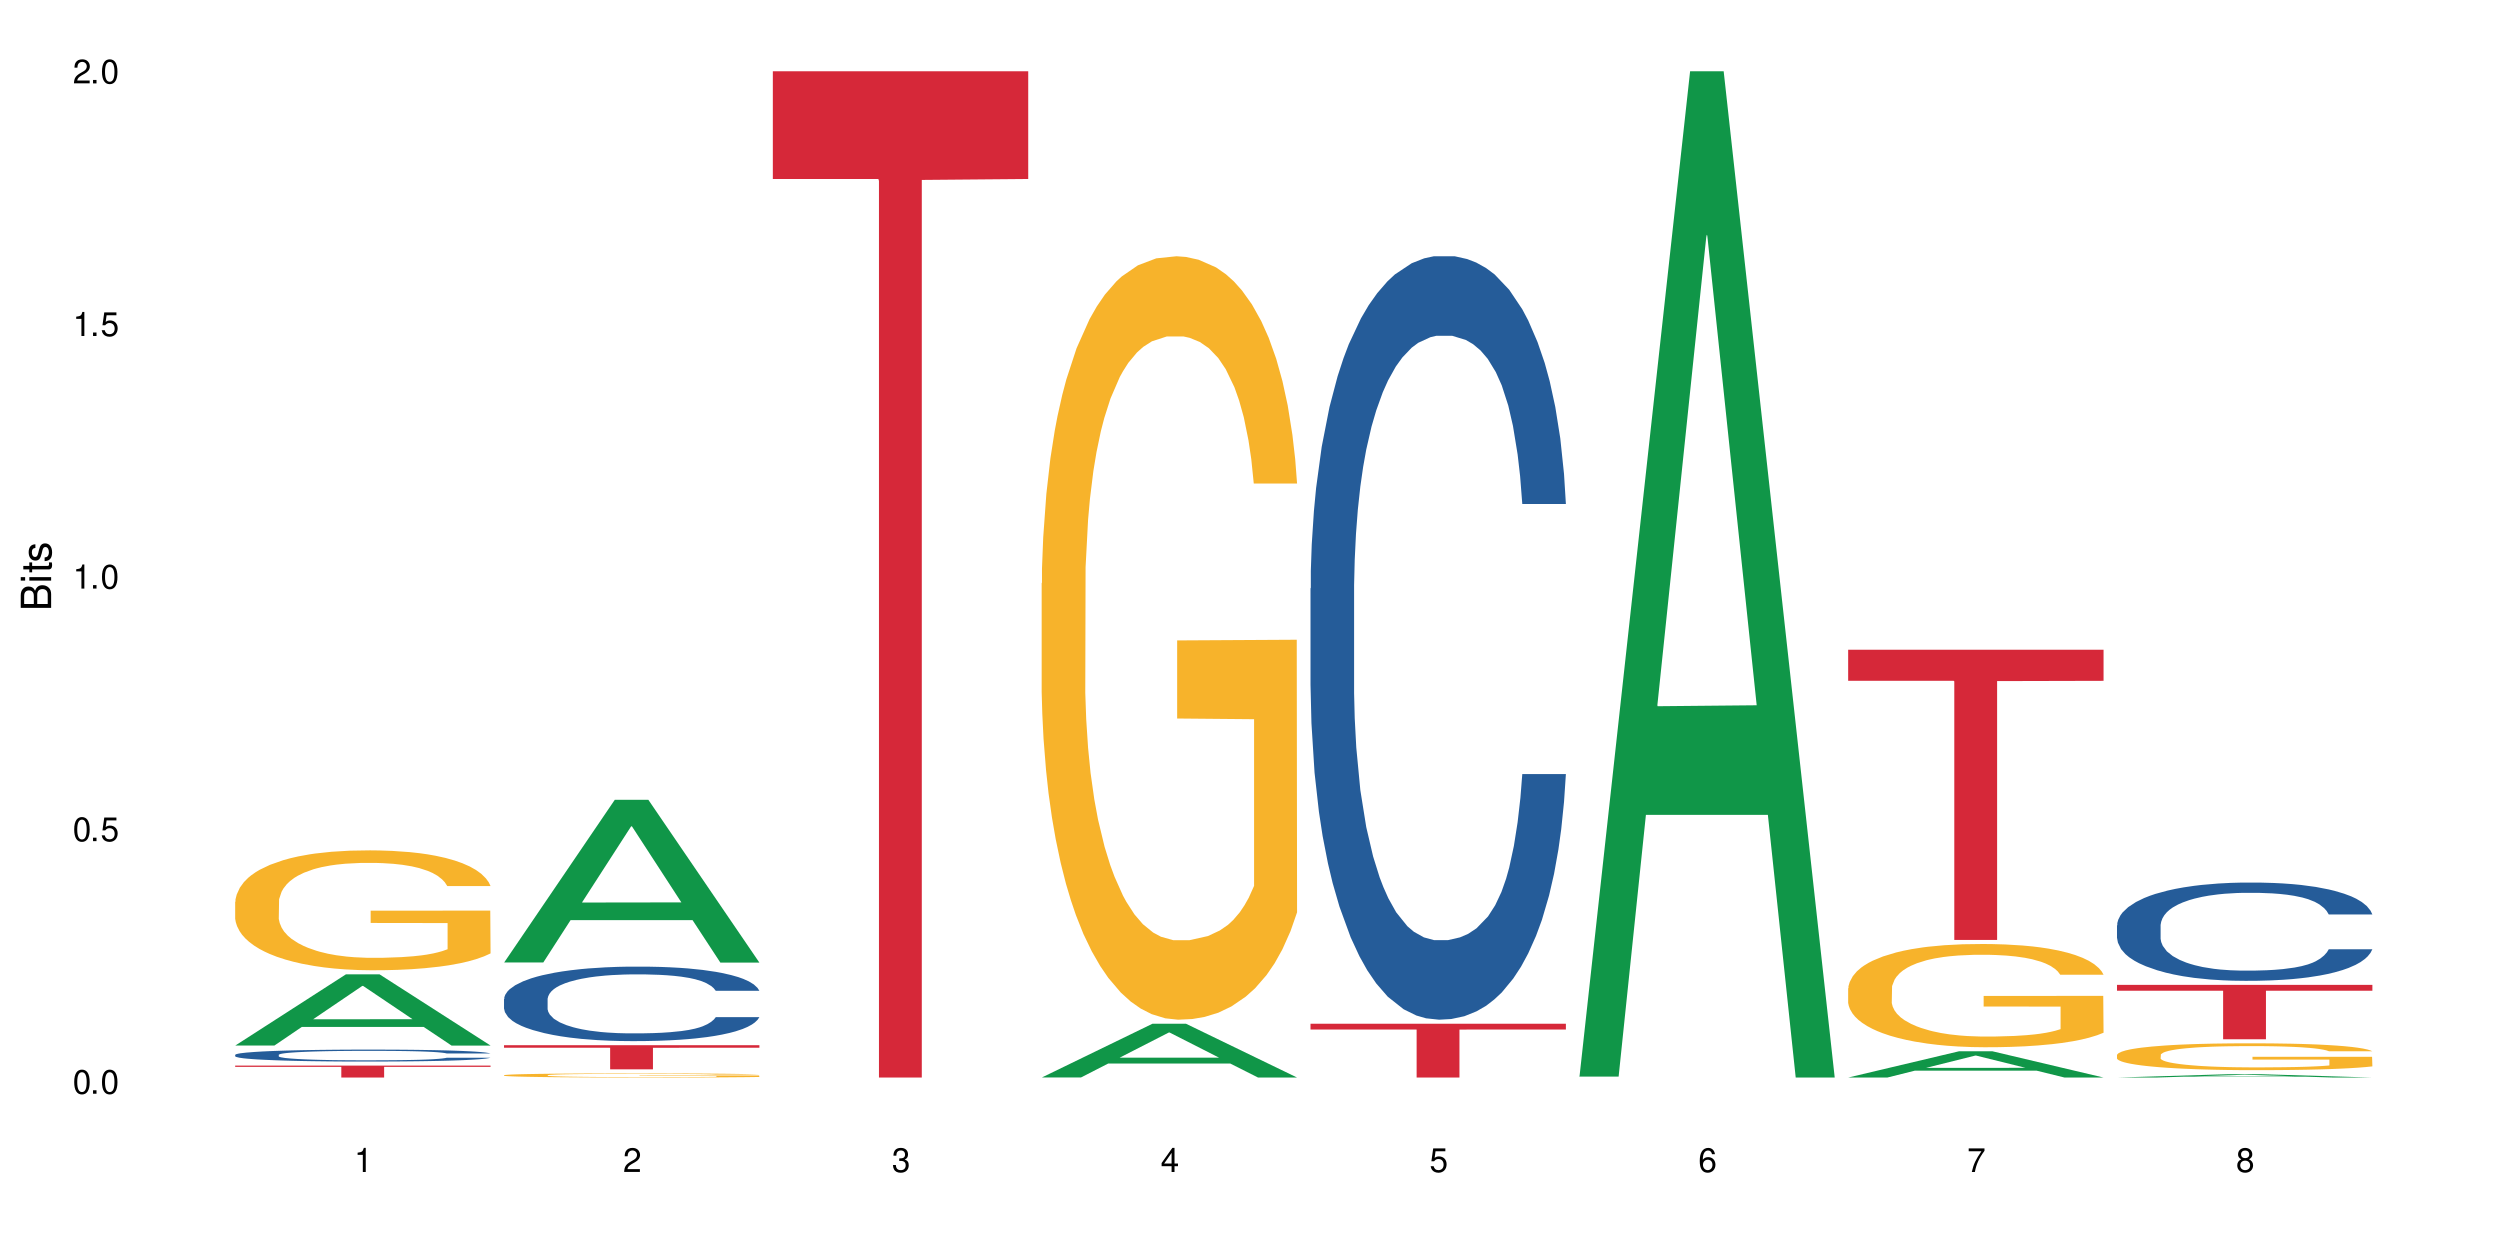 <?xml version="1.0" encoding="UTF-8"?>
<svg xmlns="http://www.w3.org/2000/svg" xmlns:xlink="http://www.w3.org/1999/xlink" width="720" height="360" viewBox="0 0 720 360">
<defs>
<g>
<g id="glyph-0-0">
</g>
<g id="glyph-0-1">
<path d="M 2.641 -6.938 C 2 -6.938 1.422 -6.656 1.078 -6.172 C 0.641 -5.562 0.406 -4.641 0.406 -3.359 C 0.406 -1.016 1.188 0.219 2.641 0.219 C 4.078 0.219 4.859 -1.016 4.859 -3.297 C 4.859 -4.641 4.656 -5.547 4.203 -6.172 C 3.844 -6.656 3.281 -6.938 2.641 -6.938 Z M 2.641 -6.188 C 3.547 -6.188 4 -5.25 4 -3.375 C 4 -1.406 3.562 -0.484 2.625 -0.484 C 1.734 -0.484 1.281 -1.438 1.281 -3.344 C 1.281 -5.25 1.734 -6.188 2.641 -6.188 Z M 2.641 -6.188 "/>
</g>
<g id="glyph-0-2">
<path d="M 1.828 -1 L 0.828 -1 L 0.828 0 L 1.828 0 Z M 1.828 -1 "/>
</g>
<g id="glyph-0-3">
<path d="M 4.562 -6.797 L 1.062 -6.797 L 0.547 -3.094 L 1.328 -3.094 C 1.719 -3.562 2.047 -3.734 2.578 -3.734 C 3.484 -3.734 4.062 -3.109 4.062 -2.094 C 4.062 -1.125 3.484 -0.531 2.578 -0.531 C 1.828 -0.531 1.375 -0.906 1.188 -1.672 L 0.328 -1.672 C 0.453 -1.109 0.547 -0.844 0.75 -0.594 C 1.125 -0.078 1.828 0.219 2.594 0.219 C 3.969 0.219 4.922 -0.781 4.922 -2.219 C 4.922 -3.562 4.031 -4.484 2.719 -4.484 C 2.25 -4.484 1.859 -4.359 1.469 -4.062 L 1.734 -5.969 L 4.562 -5.969 Z M 4.562 -6.797 "/>
</g>
<g id="glyph-0-4">
<path d="M 2.484 -4.938 L 2.484 0 L 3.328 0 L 3.328 -6.938 L 2.766 -6.938 C 2.469 -5.875 2.281 -5.734 0.984 -5.562 L 0.984 -4.938 Z M 2.484 -4.938 "/>
</g>
<g id="glyph-0-5">
<path d="M 4.859 -0.828 L 1.281 -0.828 C 1.359 -1.406 1.672 -1.781 2.5 -2.281 L 3.469 -2.828 C 4.406 -3.344 4.906 -4.062 4.906 -4.906 C 4.906 -5.484 4.672 -6.031 4.266 -6.406 C 3.859 -6.766 3.375 -6.938 2.719 -6.938 C 1.859 -6.938 1.219 -6.625 0.844 -6.031 C 0.609 -5.672 0.5 -5.234 0.484 -4.531 L 1.328 -4.531 C 1.359 -5.016 1.406 -5.281 1.531 -5.516 C 1.75 -5.938 2.188 -6.203 2.703 -6.203 C 3.469 -6.203 4.031 -5.641 4.031 -4.891 C 4.031 -4.344 3.719 -3.859 3.125 -3.516 L 2.234 -3 C 0.812 -2.172 0.406 -1.531 0.328 -0.016 L 4.859 -0.016 Z M 4.859 -0.828 "/>
</g>
<g id="glyph-0-6">
<path d="M 2.125 -3.188 L 2.578 -3.188 C 3.5 -3.188 3.984 -2.766 3.984 -1.922 C 3.984 -1.062 3.469 -0.531 2.594 -0.531 C 1.656 -0.531 1.203 -1 1.156 -2.016 L 0.312 -2.016 C 0.344 -1.453 0.438 -1.094 0.609 -0.781 C 0.953 -0.109 1.625 0.219 2.547 0.219 C 3.953 0.219 4.859 -0.625 4.859 -1.938 C 4.859 -2.828 4.516 -3.297 3.703 -3.594 C 4.344 -3.844 4.656 -4.328 4.656 -5.031 C 4.656 -6.219 3.875 -6.938 2.578 -6.938 C 1.203 -6.938 0.484 -6.172 0.453 -4.703 L 1.297 -4.703 C 1.312 -5.125 1.344 -5.359 1.453 -5.578 C 1.641 -5.969 2.062 -6.203 2.594 -6.203 C 3.344 -6.203 3.797 -5.75 3.797 -5 C 3.797 -4.516 3.609 -4.219 3.25 -4.047 C 3.016 -3.953 2.703 -3.922 2.125 -3.906 Z M 2.125 -3.188 "/>
</g>
<g id="glyph-0-7">
<path d="M 3.141 -1.672 L 3.141 0 L 3.984 0 L 3.984 -1.672 L 4.984 -1.672 L 4.984 -2.438 L 3.984 -2.438 L 3.984 -6.938 L 3.359 -6.938 L 0.266 -2.578 L 0.266 -1.672 Z M 3.141 -2.438 L 1 -2.438 L 3.141 -5.5 Z M 3.141 -2.438 "/>
</g>
<g id="glyph-0-8">
<path d="M 4.781 -5.125 C 4.609 -6.266 3.891 -6.938 2.844 -6.938 C 2.094 -6.938 1.422 -6.578 1.031 -5.953 C 0.594 -5.266 0.406 -4.422 0.406 -3.172 C 0.406 -2 0.578 -1.25 0.984 -0.641 C 1.359 -0.078 1.953 0.219 2.703 0.219 C 3.984 0.219 4.922 -0.75 4.922 -2.094 C 4.922 -3.375 4.062 -4.281 2.844 -4.281 C 2.172 -4.281 1.641 -4.031 1.281 -3.516 C 1.281 -5.234 1.828 -6.188 2.797 -6.188 C 3.391 -6.188 3.797 -5.797 3.938 -5.125 Z M 2.734 -3.531 C 3.547 -3.531 4.062 -2.953 4.062 -2.031 C 4.062 -1.156 3.484 -0.531 2.703 -0.531 C 1.922 -0.531 1.328 -1.188 1.328 -2.078 C 1.328 -2.938 1.906 -3.531 2.734 -3.531 Z M 2.734 -3.531 "/>
</g>
<g id="glyph-0-9">
<path d="M 4.984 -6.797 L 0.438 -6.797 L 0.438 -5.969 L 4.109 -5.969 C 2.5 -3.656 1.828 -2.234 1.328 0 L 2.219 0 C 2.594 -2.172 3.453 -4.047 4.984 -6.094 Z M 4.984 -6.797 "/>
</g>
<g id="glyph-0-10">
<path d="M 3.75 -3.656 C 4.469 -4.094 4.688 -4.438 4.688 -5.078 C 4.688 -6.172 3.844 -6.938 2.641 -6.938 C 1.438 -6.938 0.594 -6.172 0.594 -5.094 C 0.594 -4.438 0.812 -4.094 1.516 -3.656 C 0.734 -3.266 0.359 -2.703 0.359 -1.922 C 0.359 -0.656 1.281 0.219 2.641 0.219 C 3.984 0.219 4.922 -0.656 4.922 -1.922 C 4.922 -2.703 4.531 -3.266 3.75 -3.656 Z M 2.641 -6.188 C 3.359 -6.188 3.812 -5.75 3.812 -5.062 C 3.812 -4.406 3.344 -3.984 2.641 -3.984 C 1.922 -3.984 1.453 -4.406 1.453 -5.078 C 1.453 -5.75 1.922 -6.188 2.641 -6.188 Z M 2.641 -3.266 C 3.484 -3.266 4.062 -2.719 4.062 -1.906 C 4.062 -1.078 3.484 -0.531 2.625 -0.531 C 1.797 -0.531 1.219 -1.094 1.219 -1.906 C 1.219 -2.719 1.781 -3.266 2.641 -3.266 Z M 2.641 -3.266 "/>
</g>
<g id="glyph-1-0">
</g>
<g id="glyph-1-1">
<path d="M 0 -0.953 L 0 -4.891 C 0 -5.719 -0.234 -6.344 -0.734 -6.797 C -1.188 -7.234 -1.812 -7.469 -2.5 -7.469 C -3.547 -7.469 -4.188 -7 -4.625 -5.875 C -4.984 -6.688 -5.625 -7.094 -6.531 -7.094 C -7.172 -7.094 -7.734 -6.859 -8.141 -6.391 C -8.562 -5.922 -8.75 -5.344 -8.75 -4.5 L -8.75 -0.953 Z M -4.984 -2.062 L -7.766 -2.062 L -7.766 -4.219 C -7.766 -4.844 -7.688 -5.203 -7.453 -5.5 C -7.219 -5.812 -6.859 -5.969 -6.375 -5.969 C -5.891 -5.969 -5.531 -5.812 -5.297 -5.5 C -5.062 -5.203 -4.984 -4.844 -4.984 -4.219 Z M -0.984 -2.062 L -4 -2.062 L -4 -4.781 C -4 -5.766 -3.438 -6.359 -2.484 -6.359 C -1.547 -6.359 -0.984 -5.766 -0.984 -4.781 Z M -0.984 -2.062 "/>
</g>
<g id="glyph-1-2">
<path d="M -6.281 -1.797 L -6.281 -0.797 L 0 -0.797 L 0 -1.797 Z M -8.75 -1.797 L -8.75 -0.797 L -7.484 -0.797 L -7.484 -1.797 Z M -8.75 -1.797 "/>
</g>
<g id="glyph-1-3">
<path d="M -6.281 -3.047 L -6.281 -2.016 L -8.016 -2.016 L -8.016 -1.016 L -6.281 -1.016 L -6.281 -0.172 L -5.469 -0.172 L -5.469 -1.016 L -0.719 -1.016 C -0.078 -1.016 0.281 -1.453 0.281 -2.234 C 0.281 -2.5 0.25 -2.719 0.188 -3.047 L -0.641 -3.047 C -0.609 -2.906 -0.594 -2.766 -0.594 -2.562 C -0.594 -2.141 -0.719 -2.016 -1.156 -2.016 L -5.469 -2.016 L -5.469 -3.047 Z M -6.281 -3.047 "/>
</g>
<g id="glyph-1-4">
<path d="M -4.531 -5.25 C -5.766 -5.25 -6.469 -4.422 -6.469 -2.969 C -6.469 -1.516 -5.719 -0.562 -4.547 -0.562 C -3.562 -0.562 -3.094 -1.062 -2.734 -2.562 L -2.516 -3.484 C -2.344 -4.188 -2.094 -4.469 -1.641 -4.469 C -1.047 -4.469 -0.641 -3.875 -0.641 -3 C -0.641 -2.453 -0.797 -2 -1.062 -1.75 C -1.25 -1.594 -1.422 -1.531 -1.875 -1.469 L -1.875 -0.406 C -0.422 -0.453 0.281 -1.266 0.281 -2.922 C 0.281 -4.5 -0.5 -5.516 -1.719 -5.516 C -2.656 -5.516 -3.172 -4.984 -3.469 -3.734 L -3.703 -2.766 C -3.891 -1.953 -4.156 -1.609 -4.594 -1.609 C -5.188 -1.609 -5.547 -2.125 -5.547 -2.938 C -5.547 -3.75 -5.203 -4.172 -4.531 -4.203 Z M -4.531 -5.25 "/>
</g>
</g>
</defs>
<rect x="-72" y="-36" width="864" height="432" fill="rgb(100%, 100%, 100%)" fill-opacity="1"/>
<path fill-rule="nonzero" fill="rgb(6.275%, 58.824%, 28.235%)" fill-opacity="1" d="M 67.73 301.105 L 67.809 301.086 L 99.637 280.602 L 109.301 280.602 L 141.281 301.125 L 130.047 301.125 L 122.031 295.766 L 86.906 295.766 L 79.047 301.105 L 67.73 301.105 L 90.285 293.551 L 118.809 293.531 L 104.586 283.953 L 104.43 283.934 L 104.27 283.992 L 90.207 293.531 L 90.285 293.551 Z M 67.73 301.105 "/>
<path fill-rule="nonzero" fill="rgb(14.51%, 36.078%, 60%)" fill-opacity="1" d="M 67.73 303.785 L 67.82 303.781 L 67.82 303.707 L 68.09 303.586 L 68.719 303.438 L 69.344 303.332 L 70.961 303.148 L 73.203 302.969 L 75.535 302.828 L 77.238 302.746 L 78.766 302.684 L 82.262 302.566 L 84.504 302.508 L 86.926 302.453 L 89.887 302.402 L 92.039 302.371 L 96.883 302.32 L 100.469 302.297 L 103.25 302.289 L 109.262 302.289 L 112.848 302.301 L 115.449 302.316 L 118.32 302.34 L 120.742 302.371 L 124.957 302.438 L 128.727 302.527 L 130.43 302.578 L 133.121 302.676 L 135.184 302.77 L 136.617 302.852 L 138.234 302.969 L 139.668 303.109 L 140.746 303.27 L 141.281 303.406 L 128.727 303.406 L 128.098 303.277 L 127.379 303.18 L 126.035 303.051 L 124.688 302.961 L 122.805 302.871 L 121.102 302.809 L 118.77 302.75 L 116.707 302.711 L 114.555 302.684 L 112.488 302.664 L 108.543 302.648 L 103.969 302.648 L 102.266 302.652 L 98.766 302.68 L 96.883 302.699 L 94.191 302.742 L 92.309 302.785 L 90.066 302.848 L 88.539 302.902 L 86.656 302.984 L 85.312 303.055 L 83.785 303.16 L 82.891 303.238 L 82.082 303.324 L 81.363 303.43 L 80.828 303.539 L 80.469 303.656 L 80.289 303.77 L 80.289 304.258 L 80.469 304.371 L 80.918 304.5 L 82.082 304.695 L 83.785 304.859 L 85.762 304.992 L 87.645 305.086 L 88.719 305.129 L 90.156 305.18 L 92.398 305.242 L 95.629 305.309 L 97.512 305.332 L 100.383 305.355 L 103.34 305.371 L 107.289 305.371 L 110.785 305.355 L 113.117 305.34 L 115.539 305.316 L 118.859 305.262 L 120.922 305.211 L 122.715 305.152 L 124.062 305.094 L 124.957 305.043 L 126.305 304.945 L 127.379 304.84 L 128.188 304.727 L 128.727 304.621 L 141.281 304.621 L 140.746 304.746 L 139.938 304.871 L 139.129 304.961 L 137.875 305.07 L 136.441 305.168 L 134.375 305.277 L 132.672 305.352 L 130.43 305.43 L 128.367 305.488 L 126.125 305.543 L 122.805 305.605 L 120.652 305.637 L 118.32 305.664 L 115.539 305.691 L 112.043 305.711 L 108.273 305.727 L 104.777 305.727 L 101.008 305.723 L 98.227 305.711 L 94.551 305.68 L 89.977 305.625 L 86.656 305.566 L 84.055 305.504 L 81.812 305.441 L 79.301 305.355 L 76.074 305.219 L 74.098 305.113 L 72.754 305.023 L 71.23 304.902 L 70.152 304.793 L 68.898 304.613 L 68 304.391 L 67.73 304.219 Z M 67.73 303.785 "/>
<path fill-rule="nonzero" fill="rgb(96.863%, 70.196%, 16.863%)" fill-opacity="1" d="M 67.73 259.695 L 67.82 259.664 L 67.82 259.031 L 68.18 257.613 L 69.078 255.656 L 70.242 254.051 L 71.5 252.789 L 72.305 252.125 L 73.652 251.18 L 74.816 250.484 L 77.777 249.066 L 81.543 247.742 L 83.609 247.172 L 85.941 246.637 L 89.258 246.039 L 90.785 245.816 L 95.449 245.312 L 100.738 244.996 L 106.57 244.902 L 109.262 244.934 L 112.938 245.059 L 117.961 245.406 L 120.832 245.723 L 123.074 246.039 L 125.406 246.449 L 128.277 247.078 L 130.969 247.836 L 133.121 248.594 L 135.273 249.539 L 137.066 250.547 L 138.594 251.652 L 139.938 252.977 L 140.746 254.082 L 141.281 255.184 L 128.816 255.184 L 128.098 254.082 L 127.289 253.23 L 125.945 252.188 L 124.598 251.43 L 123.254 250.832 L 120.742 250.012 L 118.59 249.508 L 115.898 249.066 L 113.297 248.781 L 110.336 248.594 L 108.543 248.531 L 103.789 248.531 L 99.484 248.75 L 96.973 249.004 L 95.18 249.254 L 92.668 249.727 L 91.141 250.105 L 90.246 250.359 L 87.555 251.336 L 85.762 252.219 L 84.773 252.82 L 83.52 253.766 L 82.621 254.617 L 81.633 255.879 L 81.098 256.824 L 80.379 258.969 L 80.289 264.645 L 80.559 265.844 L 81.098 267.137 L 81.812 268.273 L 82.891 269.473 L 83.965 270.387 L 85.852 271.617 L 87.465 272.438 L 88.719 272.973 L 91.141 273.824 L 92.129 274.109 L 94.461 274.676 L 96.883 275.117 L 99.844 275.496 L 102.086 275.684 L 105.672 275.844 L 110.246 275.844 L 115.629 275.652 L 119.039 275.402 L 121.371 275.148 L 122.895 274.93 L 124.777 274.582 L 126.125 274.266 L 127.379 273.918 L 128.906 273.383 L 128.906 265.844 L 106.75 265.812 L 106.75 262.281 L 141.195 262.25 L 141.281 274.582 L 139.398 275.434 L 137.066 276.254 L 134.824 276.883 L 132.492 277.418 L 129.176 278.02 L 126.484 278.398 L 122.355 278.84 L 118.59 279.121 L 114.645 279.312 L 111.145 279.406 L 107.02 279.438 L 103.34 279.375 L 99.395 279.184 L 96.254 278.934 L 93.383 278.617 L 90.516 278.207 L 86.926 277.547 L 84.594 277.008 L 82.172 276.348 L 79.75 275.559 L 77.598 274.707 L 76.164 274.043 L 74.727 273.289 L 73.203 272.34 L 71.766 271.27 L 70.691 270.293 L 69.703 269.188 L 68.988 268.148 L 68.27 266.727 L 67.91 265.594 L 67.73 264.613 Z M 67.73 259.695 "/>
<path fill-rule="nonzero" fill="rgb(83.922%, 15.686%, 22.353%)" fill-opacity="1" d="M 67.73 306.891 L 141.281 306.891 L 141.281 307.262 L 110.629 307.262 L 110.629 310.332 L 98.297 310.332 L 98.297 307.266 L 98.117 307.262 L 67.73 307.262 Z M 67.73 306.891 "/>
<path fill-rule="nonzero" fill="rgb(6.275%, 58.824%, 28.235%)" fill-opacity="1" d="M 145.156 277.191 L 145.234 277.148 L 177.059 230.34 L 186.723 230.34 L 218.707 277.234 L 207.469 277.234 L 199.453 264.996 L 164.328 264.996 L 156.469 277.191 L 145.156 277.191 L 167.707 259.93 L 196.23 259.887 L 182.008 238.004 L 181.852 237.957 L 181.695 238.09 L 167.629 259.887 L 167.707 259.93 Z M 145.156 277.191 "/>
<path fill-rule="nonzero" fill="rgb(14.51%, 36.078%, 60%)" fill-opacity="1" d="M 145.156 287.73 L 145.242 287.711 L 145.242 287.238 L 145.512 286.496 L 146.141 285.555 L 146.77 284.906 L 148.383 283.75 L 150.625 282.633 L 152.957 281.77 L 154.664 281.262 L 156.188 280.871 L 159.684 280.145 L 161.93 279.773 L 164.352 279.438 L 167.309 279.105 L 169.461 278.91 L 174.305 278.598 L 177.895 278.457 L 180.676 278.398 L 186.684 278.398 L 190.273 278.477 L 192.875 278.578 L 195.742 278.734 L 198.164 278.91 L 202.383 279.34 L 206.148 279.891 L 207.852 280.203 L 210.543 280.812 L 212.605 281.398 L 214.043 281.91 L 215.656 282.633 L 217.094 283.516 L 218.168 284.516 L 218.707 285.359 L 206.148 285.359 L 205.52 284.574 L 204.805 283.965 L 203.457 283.164 L 202.113 282.594 L 200.23 282.027 L 198.523 281.652 L 196.191 281.281 L 194.129 281.047 L 191.977 280.871 L 189.914 280.754 L 185.969 280.633 L 181.391 280.633 L 179.688 280.672 L 176.191 280.832 L 174.305 280.969 L 171.613 281.242 L 169.73 281.496 L 167.488 281.891 L 165.965 282.223 L 164.082 282.73 L 162.734 283.184 L 161.211 283.828 L 160.312 284.32 L 159.508 284.867 L 158.789 285.516 L 158.25 286.199 L 157.891 286.926 L 157.711 287.633 L 157.711 290.668 L 157.891 291.375 L 158.34 292.199 L 159.508 293.395 L 161.211 294.434 L 163.184 295.258 L 165.066 295.844 L 166.145 296.117 L 167.578 296.434 L 169.82 296.824 L 173.051 297.215 L 174.934 297.371 L 177.805 297.531 L 180.766 297.609 L 184.711 297.609 L 188.211 297.531 L 190.543 297.434 L 192.965 297.273 L 196.281 296.941 L 198.344 296.629 L 200.141 296.254 L 201.484 295.883 L 202.383 295.57 L 203.727 294.961 L 204.805 294.297 L 205.609 293.609 L 206.148 292.941 L 218.707 292.941 L 218.168 293.727 L 217.359 294.492 L 216.555 295.059 L 215.297 295.746 L 213.863 296.355 L 211.801 297.039 L 210.094 297.492 L 207.852 297.98 L 205.789 298.352 L 203.547 298.688 L 200.23 299.078 L 198.074 299.273 L 195.742 299.449 L 192.965 299.605 L 189.465 299.746 L 185.699 299.824 L 182.199 299.844 L 178.434 299.805 L 175.652 299.727 L 171.973 299.547 L 167.398 299.195 L 164.082 298.824 L 161.48 298.449 L 159.238 298.059 L 156.727 297.531 L 153.496 296.668 L 151.523 296 L 150.176 295.453 L 148.652 294.688 L 147.574 294 L 146.32 292.902 L 145.422 291.512 L 145.156 290.434 Z M 145.156 287.73 "/>
<path fill-rule="nonzero" fill="rgb(96.863%, 70.196%, 16.863%)" fill-opacity="1" d="M 145.156 309.648 L 145.242 309.648 L 145.242 309.625 L 145.602 309.578 L 146.5 309.512 L 147.664 309.453 L 148.922 309.41 L 149.73 309.387 L 151.074 309.355 L 152.242 309.332 L 155.199 309.281 L 158.969 309.234 L 161.031 309.215 L 163.363 309.199 L 166.684 309.176 L 168.207 309.168 L 172.871 309.152 L 178.164 309.141 L 183.992 309.137 L 186.684 309.141 L 190.363 309.145 L 195.387 309.156 L 198.254 309.168 L 200.496 309.176 L 202.828 309.191 L 205.699 309.215 L 208.391 309.238 L 210.543 309.266 L 212.695 309.297 L 214.492 309.332 L 216.016 309.371 L 217.359 309.418 L 218.168 309.457 L 218.707 309.492 L 206.238 309.492 L 205.52 309.457 L 204.715 309.426 L 203.367 309.391 L 202.023 309.363 L 200.676 309.344 L 198.164 309.316 L 196.012 309.297 L 193.32 309.281 L 190.723 309.273 L 187.762 309.266 L 185.969 309.262 L 181.211 309.262 L 176.906 309.27 L 174.395 309.281 L 172.602 309.289 L 170.09 309.305 L 168.566 309.316 L 167.668 309.328 L 164.977 309.359 L 163.184 309.391 L 162.195 309.41 L 160.941 309.445 L 160.043 309.473 L 159.059 309.52 L 158.52 309.551 L 157.801 309.625 L 157.711 309.82 L 157.98 309.863 L 158.52 309.906 L 159.238 309.945 L 160.312 309.988 L 161.391 310.02 L 163.273 310.062 L 164.887 310.09 L 166.145 310.109 L 168.566 310.137 L 169.551 310.148 L 171.883 310.168 L 174.305 310.184 L 177.266 310.195 L 179.508 310.203 L 183.098 310.207 L 187.672 310.207 L 193.055 310.203 L 196.461 310.191 L 198.793 310.184 L 200.32 310.176 L 202.203 310.164 L 203.547 310.152 L 204.805 310.141 L 206.328 310.121 L 206.328 309.863 L 184.172 309.859 L 184.172 309.738 L 218.617 309.738 L 218.707 310.164 L 216.824 310.195 L 214.492 310.223 L 212.25 310.242 L 209.918 310.262 L 206.598 310.285 L 203.906 310.297 L 199.781 310.312 L 196.012 310.32 L 192.066 310.328 L 188.566 310.332 L 180.766 310.332 L 176.816 310.324 L 173.68 310.316 L 170.809 310.305 L 167.938 310.289 L 164.352 310.266 L 162.016 310.25 L 159.594 310.227 L 157.172 310.199 L 155.02 310.168 L 152.152 310.121 L 150.625 310.086 L 149.191 310.051 L 148.113 310.016 L 147.129 309.977 L 146.41 309.941 L 145.691 309.895 L 145.332 309.855 L 145.156 309.82 Z M 145.156 309.648 "/>
<path fill-rule="nonzero" fill="rgb(83.922%, 15.686%, 22.353%)" fill-opacity="1" d="M 145.156 301.008 L 218.707 301.008 L 218.707 301.754 L 188.051 301.758 L 188.051 307.973 L 175.719 307.973 L 175.719 301.766 L 175.539 301.754 L 145.156 301.754 Z M 145.156 301.008 "/>
<path fill-rule="nonzero" fill="rgb(83.922%, 15.686%, 22.353%)" fill-opacity="1" d="M 222.578 20.527 L 296.129 20.527 L 296.129 51.547 L 265.477 51.82 L 265.477 310.332 L 253.141 310.332 L 253.141 52.094 L 252.965 51.547 L 222.578 51.547 Z M 222.578 20.527 "/>
<path fill-rule="nonzero" fill="rgb(6.275%, 58.824%, 28.235%)" fill-opacity="1" d="M 300 310.316 L 300.078 310.305 L 331.906 294.84 L 341.57 294.84 L 373.555 310.332 L 362.316 310.332 L 354.301 306.289 L 319.176 306.289 L 311.316 310.316 L 300 310.316 L 322.555 304.617 L 351.078 304.602 L 336.855 297.371 L 336.699 297.355 L 336.543 297.402 L 322.477 304.602 L 322.555 304.617 Z M 300 310.316 "/>
<path fill-rule="nonzero" fill="rgb(96.863%, 70.196%, 16.863%)" fill-opacity="1" d="M 300 167.977 L 300.09 167.773 L 300.09 163.758 L 300.449 154.723 L 301.348 142.273 L 302.512 132.031 L 303.77 124 L 304.574 119.785 L 305.922 113.762 L 307.086 109.344 L 310.047 100.305 L 313.816 91.871 L 315.879 88.258 L 318.211 84.844 L 321.527 81.031 L 323.055 79.625 L 327.719 76.41 L 333.012 74.402 L 338.84 73.801 L 341.531 74 L 345.207 74.805 L 350.23 77.012 L 353.102 79.02 L 355.344 81.031 L 357.676 83.641 L 360.547 87.656 L 363.238 92.477 L 365.391 97.293 L 367.543 103.316 L 369.336 109.742 L 370.863 116.773 L 372.207 125.207 L 373.016 132.234 L 373.555 139.262 L 361.086 139.262 L 360.367 132.234 L 359.559 126.812 L 358.215 120.184 L 356.871 115.367 L 355.523 111.551 L 353.012 106.332 L 350.859 103.117 L 348.168 100.305 L 345.566 98.5 L 342.609 97.293 L 340.812 96.895 L 336.059 96.895 L 331.754 98.297 L 329.242 99.906 L 327.449 101.512 L 324.938 104.523 L 323.414 106.934 L 322.516 108.539 L 319.824 114.766 L 318.031 120.387 L 317.043 124.203 L 315.789 130.227 L 314.891 135.648 L 313.902 143.68 L 313.367 149.703 L 312.648 163.359 L 312.559 199.5 L 312.828 207.133 L 313.367 215.363 L 314.082 222.594 L 315.16 230.223 L 316.234 236.047 L 318.121 243.879 L 319.734 249.098 L 320.992 252.512 L 323.414 257.934 L 324.398 259.742 L 326.73 263.355 L 329.152 266.168 L 332.113 268.578 L 334.355 269.781 L 337.941 270.785 L 342.52 270.785 L 347.898 269.582 L 351.309 267.977 L 353.641 266.367 L 355.164 264.961 L 357.047 262.754 L 358.395 260.746 L 359.648 258.535 L 361.176 255.125 L 361.176 207.133 L 339.02 206.93 L 339.02 184.441 L 373.465 184.242 L 373.555 262.754 L 371.668 268.176 L 369.336 273.395 L 367.094 277.414 L 364.762 280.824 L 361.445 284.641 L 358.754 287.051 L 354.629 289.863 L 350.859 291.668 L 346.914 292.875 L 343.414 293.477 L 339.289 293.676 L 335.609 293.277 L 331.664 292.07 L 328.523 290.465 L 325.656 288.457 L 322.785 285.848 L 319.195 281.629 L 316.863 278.215 L 314.441 274 L 312.02 268.98 L 309.867 263.559 L 308.434 259.34 L 306.996 254.52 L 305.473 248.496 L 304.039 241.668 L 302.961 235.445 L 301.973 228.418 L 301.258 221.789 L 300.539 212.754 L 300.18 205.527 L 300 199.301 Z M 300 167.977 "/>
<path fill-rule="nonzero" fill="rgb(14.51%, 36.078%, 60%)" fill-opacity="1" d="M 377.426 169.469 L 377.516 169.27 L 377.516 164.445 L 377.781 156.809 L 378.41 147.16 L 379.039 140.527 L 380.652 128.668 L 382.895 117.215 L 385.227 108.371 L 386.934 103.145 L 388.457 99.125 L 391.957 91.688 L 394.199 87.871 L 396.621 84.453 L 399.578 81.035 L 401.734 79.027 L 406.574 75.809 L 410.164 74.402 L 412.945 73.801 L 418.953 73.801 L 422.543 74.605 L 425.145 75.609 L 428.016 77.219 L 430.438 79.027 L 434.652 83.449 L 438.418 89.074 L 440.125 92.293 L 442.812 98.523 L 444.879 104.551 L 446.312 109.777 L 447.926 117.215 L 449.363 126.258 L 450.438 136.508 L 450.977 145.148 L 438.418 145.148 L 437.789 137.109 L 437.074 130.879 L 435.727 122.641 L 434.383 116.812 L 432.5 110.984 L 430.793 107.164 L 428.461 103.344 L 426.398 100.934 L 424.246 99.125 L 422.184 97.918 L 418.238 96.711 L 413.664 96.711 L 411.957 97.113 L 408.461 98.723 L 406.574 100.129 L 403.887 102.941 L 402 105.555 L 399.758 109.574 L 398.234 112.992 L 396.352 118.219 L 395.004 122.84 L 393.48 129.473 L 392.582 134.496 L 391.777 140.125 L 391.059 146.758 L 390.52 153.793 L 390.16 161.23 L 389.98 168.465 L 389.98 199.617 L 390.16 206.852 L 390.609 215.293 L 391.777 227.555 L 393.48 238.207 L 395.453 246.648 L 397.336 252.676 L 398.414 255.488 L 399.848 258.707 L 402.09 262.727 L 405.32 266.746 L 407.203 268.352 L 410.074 269.961 L 413.035 270.766 L 416.98 270.766 L 420.48 269.961 L 422.812 268.957 L 425.234 267.348 L 428.551 263.93 L 430.613 260.715 L 432.41 256.898 L 433.754 253.078 L 434.652 249.863 L 435.996 243.633 L 437.074 236.797 L 437.879 229.766 L 438.418 222.93 L 450.977 222.93 L 450.438 230.969 L 449.633 238.809 L 448.824 244.637 L 447.566 251.672 L 446.133 257.902 L 444.07 264.938 L 442.367 269.559 L 440.125 274.582 L 438.059 278.402 L 435.816 281.82 L 432.5 285.84 L 430.348 287.848 L 428.016 289.656 L 425.234 291.266 L 421.734 292.672 L 417.969 293.477 L 414.469 293.676 L 410.703 293.273 L 407.922 292.473 L 404.242 290.664 L 399.668 287.043 L 396.352 283.227 L 393.75 279.406 L 391.508 275.387 L 388.996 269.961 L 385.766 261.117 L 383.793 254.285 L 382.449 248.656 L 380.922 240.816 L 379.848 233.785 L 378.59 222.527 L 377.695 208.258 L 377.426 197.203 Z M 377.426 169.469 "/>
<path fill-rule="nonzero" fill="rgb(83.922%, 15.686%, 22.353%)" fill-opacity="1" d="M 377.426 294.84 L 450.977 294.84 L 450.977 296.5 L 420.324 296.516 L 420.324 310.332 L 407.988 310.332 L 407.988 296.527 L 407.809 296.5 L 377.426 296.5 Z M 377.426 294.84 "/>
<path fill-rule="nonzero" fill="rgb(6.275%, 58.824%, 28.235%)" fill-opacity="1" d="M 454.848 310.059 L 454.926 309.789 L 486.75 20.527 L 496.418 20.527 L 528.398 310.332 L 517.164 310.332 L 509.148 234.684 L 474.023 234.684 L 466.164 310.059 L 454.848 310.059 L 477.402 203.391 L 505.926 203.117 L 491.703 67.875 L 491.547 67.602 L 491.387 68.418 L 477.32 203.117 L 477.402 203.391 Z M 454.848 310.059 "/>
<path fill-rule="nonzero" fill="rgb(6.275%, 58.824%, 28.235%)" fill-opacity="1" d="M 532.27 310.324 L 532.352 310.316 L 564.176 302.773 L 573.84 302.773 L 605.824 310.332 L 594.586 310.332 L 586.57 308.359 L 551.445 308.359 L 543.586 310.324 L 532.27 310.324 L 554.824 307.543 L 583.348 307.535 L 569.125 304.008 L 568.969 304 L 568.812 304.023 L 554.746 307.535 L 554.824 307.543 Z M 532.27 310.324 "/>
<path fill-rule="nonzero" fill="rgb(96.863%, 70.196%, 16.863%)" fill-opacity="1" d="M 532.27 284.609 L 532.359 284.582 L 532.359 284.039 L 532.719 282.816 L 533.617 281.133 L 534.781 279.746 L 536.039 278.66 L 536.844 278.09 L 538.191 277.273 L 539.355 276.676 L 542.316 275.453 L 546.086 274.312 L 548.148 273.824 L 550.48 273.363 L 553.797 272.848 L 555.324 272.656 L 559.988 272.223 L 565.281 271.949 L 571.109 271.871 L 573.801 271.898 L 577.48 272.004 L 582.5 272.305 L 585.371 272.574 L 587.613 272.848 L 589.945 273.199 L 592.816 273.742 L 595.508 274.395 L 597.66 275.047 L 599.812 275.863 L 601.609 276.73 L 603.133 277.684 L 604.477 278.824 L 605.285 279.773 L 605.824 280.723 L 593.355 280.723 L 592.637 279.773 L 591.832 279.039 L 590.484 278.145 L 589.141 277.492 L 587.793 276.977 L 585.281 276.27 L 583.129 275.836 L 580.438 275.453 L 577.836 275.211 L 574.879 275.047 L 573.082 274.992 L 568.328 274.992 L 564.023 275.184 L 561.512 275.402 L 559.719 275.617 L 557.207 276.023 L 555.684 276.352 L 554.785 276.566 L 552.094 277.41 L 550.301 278.172 L 549.312 278.688 L 548.059 279.5 L 547.16 280.234 L 546.176 281.32 L 545.637 282.137 L 544.918 283.984 L 544.828 288.871 L 545.098 289.902 L 545.637 291.016 L 546.355 291.996 L 547.43 293.027 L 548.508 293.816 L 550.391 294.875 L 552.004 295.582 L 553.262 296.043 L 555.684 296.773 L 556.668 297.02 L 559 297.508 L 561.422 297.891 L 564.383 298.215 L 566.625 298.379 L 570.215 298.512 L 574.789 298.512 L 580.168 298.352 L 583.578 298.133 L 585.91 297.914 L 587.434 297.727 L 589.32 297.426 L 590.664 297.156 L 591.922 296.855 L 593.445 296.395 L 593.445 289.902 L 571.289 289.875 L 571.289 286.836 L 605.734 286.809 L 605.824 297.426 L 603.941 298.16 L 601.609 298.867 L 599.363 299.41 L 597.031 299.871 L 593.715 300.387 L 591.023 300.715 L 586.898 301.094 L 583.129 301.34 L 579.184 301.5 L 575.684 301.582 L 571.559 301.609 L 567.883 301.555 L 563.934 301.391 L 560.797 301.176 L 557.926 300.902 L 555.055 300.551 L 551.465 299.98 L 549.133 299.52 L 546.711 298.949 L 544.289 298.27 L 542.137 297.535 L 540.703 296.965 L 539.266 296.312 L 537.742 295.5 L 536.309 294.574 L 535.23 293.734 L 534.246 292.781 L 533.527 291.887 L 532.809 290.664 L 532.449 289.688 L 532.27 288.844 Z M 532.27 284.609 "/>
<path fill-rule="nonzero" fill="rgb(83.922%, 15.686%, 22.353%)" fill-opacity="1" d="M 532.27 187.133 L 605.824 187.133 L 605.824 196.078 L 575.168 196.156 L 575.168 270.707 L 562.836 270.707 L 562.836 196.234 L 562.656 196.078 L 532.27 196.078 Z M 532.27 187.133 "/>
<path fill-rule="nonzero" fill="rgb(6.275%, 58.824%, 28.235%)" fill-opacity="1" d="M 609.695 310.332 L 609.773 310.332 L 641.598 309.371 L 651.266 309.371 L 683.246 310.332 L 672.008 310.332 L 663.996 310.082 L 628.867 310.082 L 621.012 310.332 L 609.695 310.332 L 632.246 309.977 L 660.773 309.977 L 646.551 309.527 L 646.391 309.527 L 646.234 309.531 L 632.168 309.977 L 632.246 309.977 Z M 609.695 310.332 "/>
<path fill-rule="nonzero" fill="rgb(14.51%, 36.078%, 60%)" fill-opacity="1" d="M 609.695 266.504 L 609.785 266.477 L 609.785 265.855 L 610.055 264.875 L 610.68 263.633 L 611.309 262.777 L 612.922 261.254 L 615.164 259.781 L 617.5 258.641 L 619.203 257.969 L 620.727 257.453 L 624.227 256.496 L 626.469 256.004 L 628.891 255.562 L 631.852 255.125 L 634.004 254.867 L 638.848 254.453 L 642.434 254.27 L 645.215 254.195 L 651.223 254.195 L 654.812 254.297 L 657.414 254.426 L 660.285 254.633 L 662.707 254.867 L 666.922 255.434 L 670.688 256.16 L 672.395 256.574 L 675.086 257.375 L 677.148 258.148 L 678.582 258.824 L 680.195 259.781 L 681.633 260.941 L 682.707 262.262 L 683.246 263.375 L 670.688 263.375 L 670.062 262.34 L 669.344 261.539 L 667.996 260.477 L 666.652 259.727 L 664.77 258.977 L 663.066 258.484 L 660.734 257.996 L 658.668 257.684 L 656.516 257.453 L 654.453 257.297 L 650.508 257.141 L 645.934 257.141 L 644.227 257.191 L 640.73 257.398 L 638.848 257.582 L 636.156 257.941 L 634.273 258.281 L 632.027 258.797 L 630.504 259.234 L 628.621 259.91 L 627.273 260.504 L 625.75 261.355 L 624.852 262.004 L 624.047 262.727 L 623.328 263.582 L 622.789 264.484 L 622.43 265.441 L 622.254 266.375 L 622.254 270.383 L 622.43 271.312 L 622.879 272.398 L 624.047 273.977 L 625.75 275.348 L 627.723 276.434 L 629.605 277.211 L 630.684 277.57 L 632.117 277.984 L 634.363 278.504 L 637.59 279.02 L 639.473 279.227 L 642.344 279.434 L 645.305 279.535 L 649.25 279.535 L 652.75 279.434 L 655.082 279.305 L 657.504 279.098 L 660.82 278.656 L 662.887 278.242 L 664.68 277.754 L 666.023 277.262 L 666.922 276.848 L 668.266 276.047 L 669.344 275.168 L 670.152 274.262 L 670.688 273.383 L 683.246 273.383 L 682.707 274.418 L 681.902 275.426 L 681.094 276.176 L 679.84 277.078 L 678.402 277.883 L 676.34 278.785 L 674.637 279.383 L 672.395 280.027 L 670.332 280.52 L 668.086 280.961 L 664.77 281.477 L 662.617 281.734 L 660.285 281.969 L 657.504 282.176 L 654.004 282.355 L 650.238 282.461 L 646.738 282.484 L 642.973 282.434 L 640.191 282.328 L 636.516 282.098 L 631.941 281.633 L 628.621 281.141 L 626.02 280.648 L 623.777 280.133 L 621.266 279.434 L 618.035 278.297 L 616.062 277.418 L 614.719 276.691 L 613.191 275.684 L 612.117 274.777 L 610.859 273.332 L 609.965 271.492 L 609.695 270.07 Z M 609.695 266.504 "/>
<path fill-rule="nonzero" fill="rgb(96.863%, 70.196%, 16.863%)" fill-opacity="1" d="M 609.695 303.785 L 609.785 303.777 L 609.785 303.637 L 610.145 303.32 L 611.039 302.883 L 612.207 302.52 L 613.461 302.238 L 614.27 302.09 L 615.613 301.879 L 616.781 301.723 L 619.742 301.406 L 623.508 301.109 L 625.57 300.98 L 627.902 300.859 L 631.223 300.727 L 632.746 300.676 L 637.41 300.562 L 642.703 300.492 L 648.535 300.473 L 651.223 300.48 L 654.902 300.508 L 659.926 300.586 L 662.797 300.656 L 665.039 300.727 L 667.371 300.816 L 670.242 300.961 L 672.93 301.129 L 675.086 301.297 L 677.238 301.512 L 679.031 301.738 L 680.555 301.984 L 681.902 302.281 L 682.707 302.527 L 683.246 302.773 L 670.777 302.773 L 670.062 302.527 L 669.254 302.336 L 667.91 302.105 L 666.562 301.934 L 665.219 301.801 L 662.707 301.617 L 660.555 301.504 L 657.863 301.406 L 655.262 301.34 L 652.301 301.297 L 650.508 301.285 L 645.754 301.285 L 641.449 301.336 L 638.938 301.391 L 637.141 301.445 L 634.629 301.555 L 633.105 301.637 L 632.207 301.695 L 629.52 301.914 L 627.723 302.109 L 626.738 302.246 L 625.48 302.457 L 624.586 302.648 L 623.598 302.93 L 623.059 303.145 L 622.344 303.621 L 622.254 304.895 L 622.52 305.164 L 623.059 305.453 L 623.777 305.707 L 624.852 305.977 L 625.93 306.18 L 627.812 306.457 L 629.43 306.641 L 630.684 306.758 L 633.105 306.949 L 634.094 307.016 L 636.426 307.141 L 638.848 307.238 L 641.805 307.324 L 644.047 307.367 L 647.637 307.402 L 652.211 307.402 L 657.594 307.359 L 661 307.305 L 663.332 307.246 L 664.859 307.199 L 666.742 307.121 L 668.086 307.051 L 669.344 306.973 L 670.867 306.852 L 670.867 305.164 L 648.715 305.156 L 648.715 304.363 L 683.156 304.359 L 683.246 307.121 L 681.363 307.312 L 679.031 307.496 L 676.789 307.637 L 674.457 307.754 L 671.137 307.891 L 668.445 307.977 L 664.32 308.074 L 660.555 308.137 L 656.605 308.18 L 653.109 308.199 L 648.98 308.207 L 645.305 308.195 L 641.359 308.152 L 638.219 308.094 L 635.348 308.023 L 632.477 307.934 L 628.891 307.785 L 626.559 307.664 L 624.137 307.516 L 621.715 307.34 L 619.562 307.148 L 618.125 307 L 616.691 306.832 L 615.164 306.617 L 613.73 306.379 L 612.656 306.16 L 611.668 305.91 L 610.949 305.68 L 610.234 305.359 L 609.875 305.105 L 609.695 304.887 Z M 609.695 303.785 "/>
<path fill-rule="nonzero" fill="rgb(83.922%, 15.686%, 22.353%)" fill-opacity="1" d="M 609.695 283.648 L 683.246 283.648 L 683.246 285.324 L 652.594 285.34 L 652.594 299.309 L 640.258 299.309 L 640.258 285.355 L 640.082 285.324 L 609.695 285.324 Z M 609.695 283.648 "/>
<g fill="rgb(0%, 0%, 0%)" fill-opacity="1">
<use xlink:href="#glyph-0-1" x="20.965" y="314.993"/>
<use xlink:href="#glyph-0-2" x="25.965" y="314.993"/>
<use xlink:href="#glyph-0-1" x="28.965" y="314.993"/>
</g>
<g fill="rgb(0%, 0%, 0%)" fill-opacity="1">
<use xlink:href="#glyph-0-1" x="20.965" y="242.251"/>
<use xlink:href="#glyph-0-2" x="25.965" y="242.251"/>
<use xlink:href="#glyph-0-3" x="28.965" y="242.251"/>
</g>
<g fill="rgb(0%, 0%, 0%)" fill-opacity="1">
<use xlink:href="#glyph-0-4" x="20.965" y="169.509"/>
<use xlink:href="#glyph-0-2" x="25.965" y="169.509"/>
<use xlink:href="#glyph-0-1" x="28.965" y="169.509"/>
</g>
<g fill="rgb(0%, 0%, 0%)" fill-opacity="1">
<use xlink:href="#glyph-0-4" x="20.965" y="96.767"/>
<use xlink:href="#glyph-0-2" x="25.965" y="96.767"/>
<use xlink:href="#glyph-0-3" x="28.965" y="96.767"/>
</g>
<g fill="rgb(0%, 0%, 0%)" fill-opacity="1">
<use xlink:href="#glyph-0-5" x="20.965" y="24.024"/>
<use xlink:href="#glyph-0-2" x="25.965" y="24.024"/>
<use xlink:href="#glyph-0-1" x="28.965" y="24.024"/>
</g>
<g fill="rgb(0%, 0%, 0%)" fill-opacity="1">
<use xlink:href="#glyph-0-4" x="102.008" y="337.532"/>
</g>
<g fill="rgb(0%, 0%, 0%)" fill-opacity="1">
<use xlink:href="#glyph-0-5" x="179.43" y="337.532"/>
</g>
<g fill="rgb(0%, 0%, 0%)" fill-opacity="1">
<use xlink:href="#glyph-0-6" x="256.855" y="337.532"/>
</g>
<g fill="rgb(0%, 0%, 0%)" fill-opacity="1">
<use xlink:href="#glyph-0-7" x="334.277" y="337.532"/>
</g>
<g fill="rgb(0%, 0%, 0%)" fill-opacity="1">
<use xlink:href="#glyph-0-3" x="411.699" y="337.532"/>
</g>
<g fill="rgb(0%, 0%, 0%)" fill-opacity="1">
<use xlink:href="#glyph-0-8" x="489.125" y="337.532"/>
</g>
<g fill="rgb(0%, 0%, 0%)" fill-opacity="1">
<use xlink:href="#glyph-0-9" x="566.547" y="337.532"/>
</g>
<g fill="rgb(0%, 0%, 0%)" fill-opacity="1">
<use xlink:href="#glyph-0-10" x="643.969" y="337.532"/>
</g>
<g fill="rgb(0%, 0%, 0%)" fill-opacity="1">
<use xlink:href="#glyph-1-1" x="14.725" y="176.012"/>
<use xlink:href="#glyph-1-2" x="14.725" y="168.012"/>
<use xlink:href="#glyph-1-3" x="14.725" y="165.012"/>
<use xlink:href="#glyph-1-4" x="14.725" y="162.012"/>
</g>
</svg>
